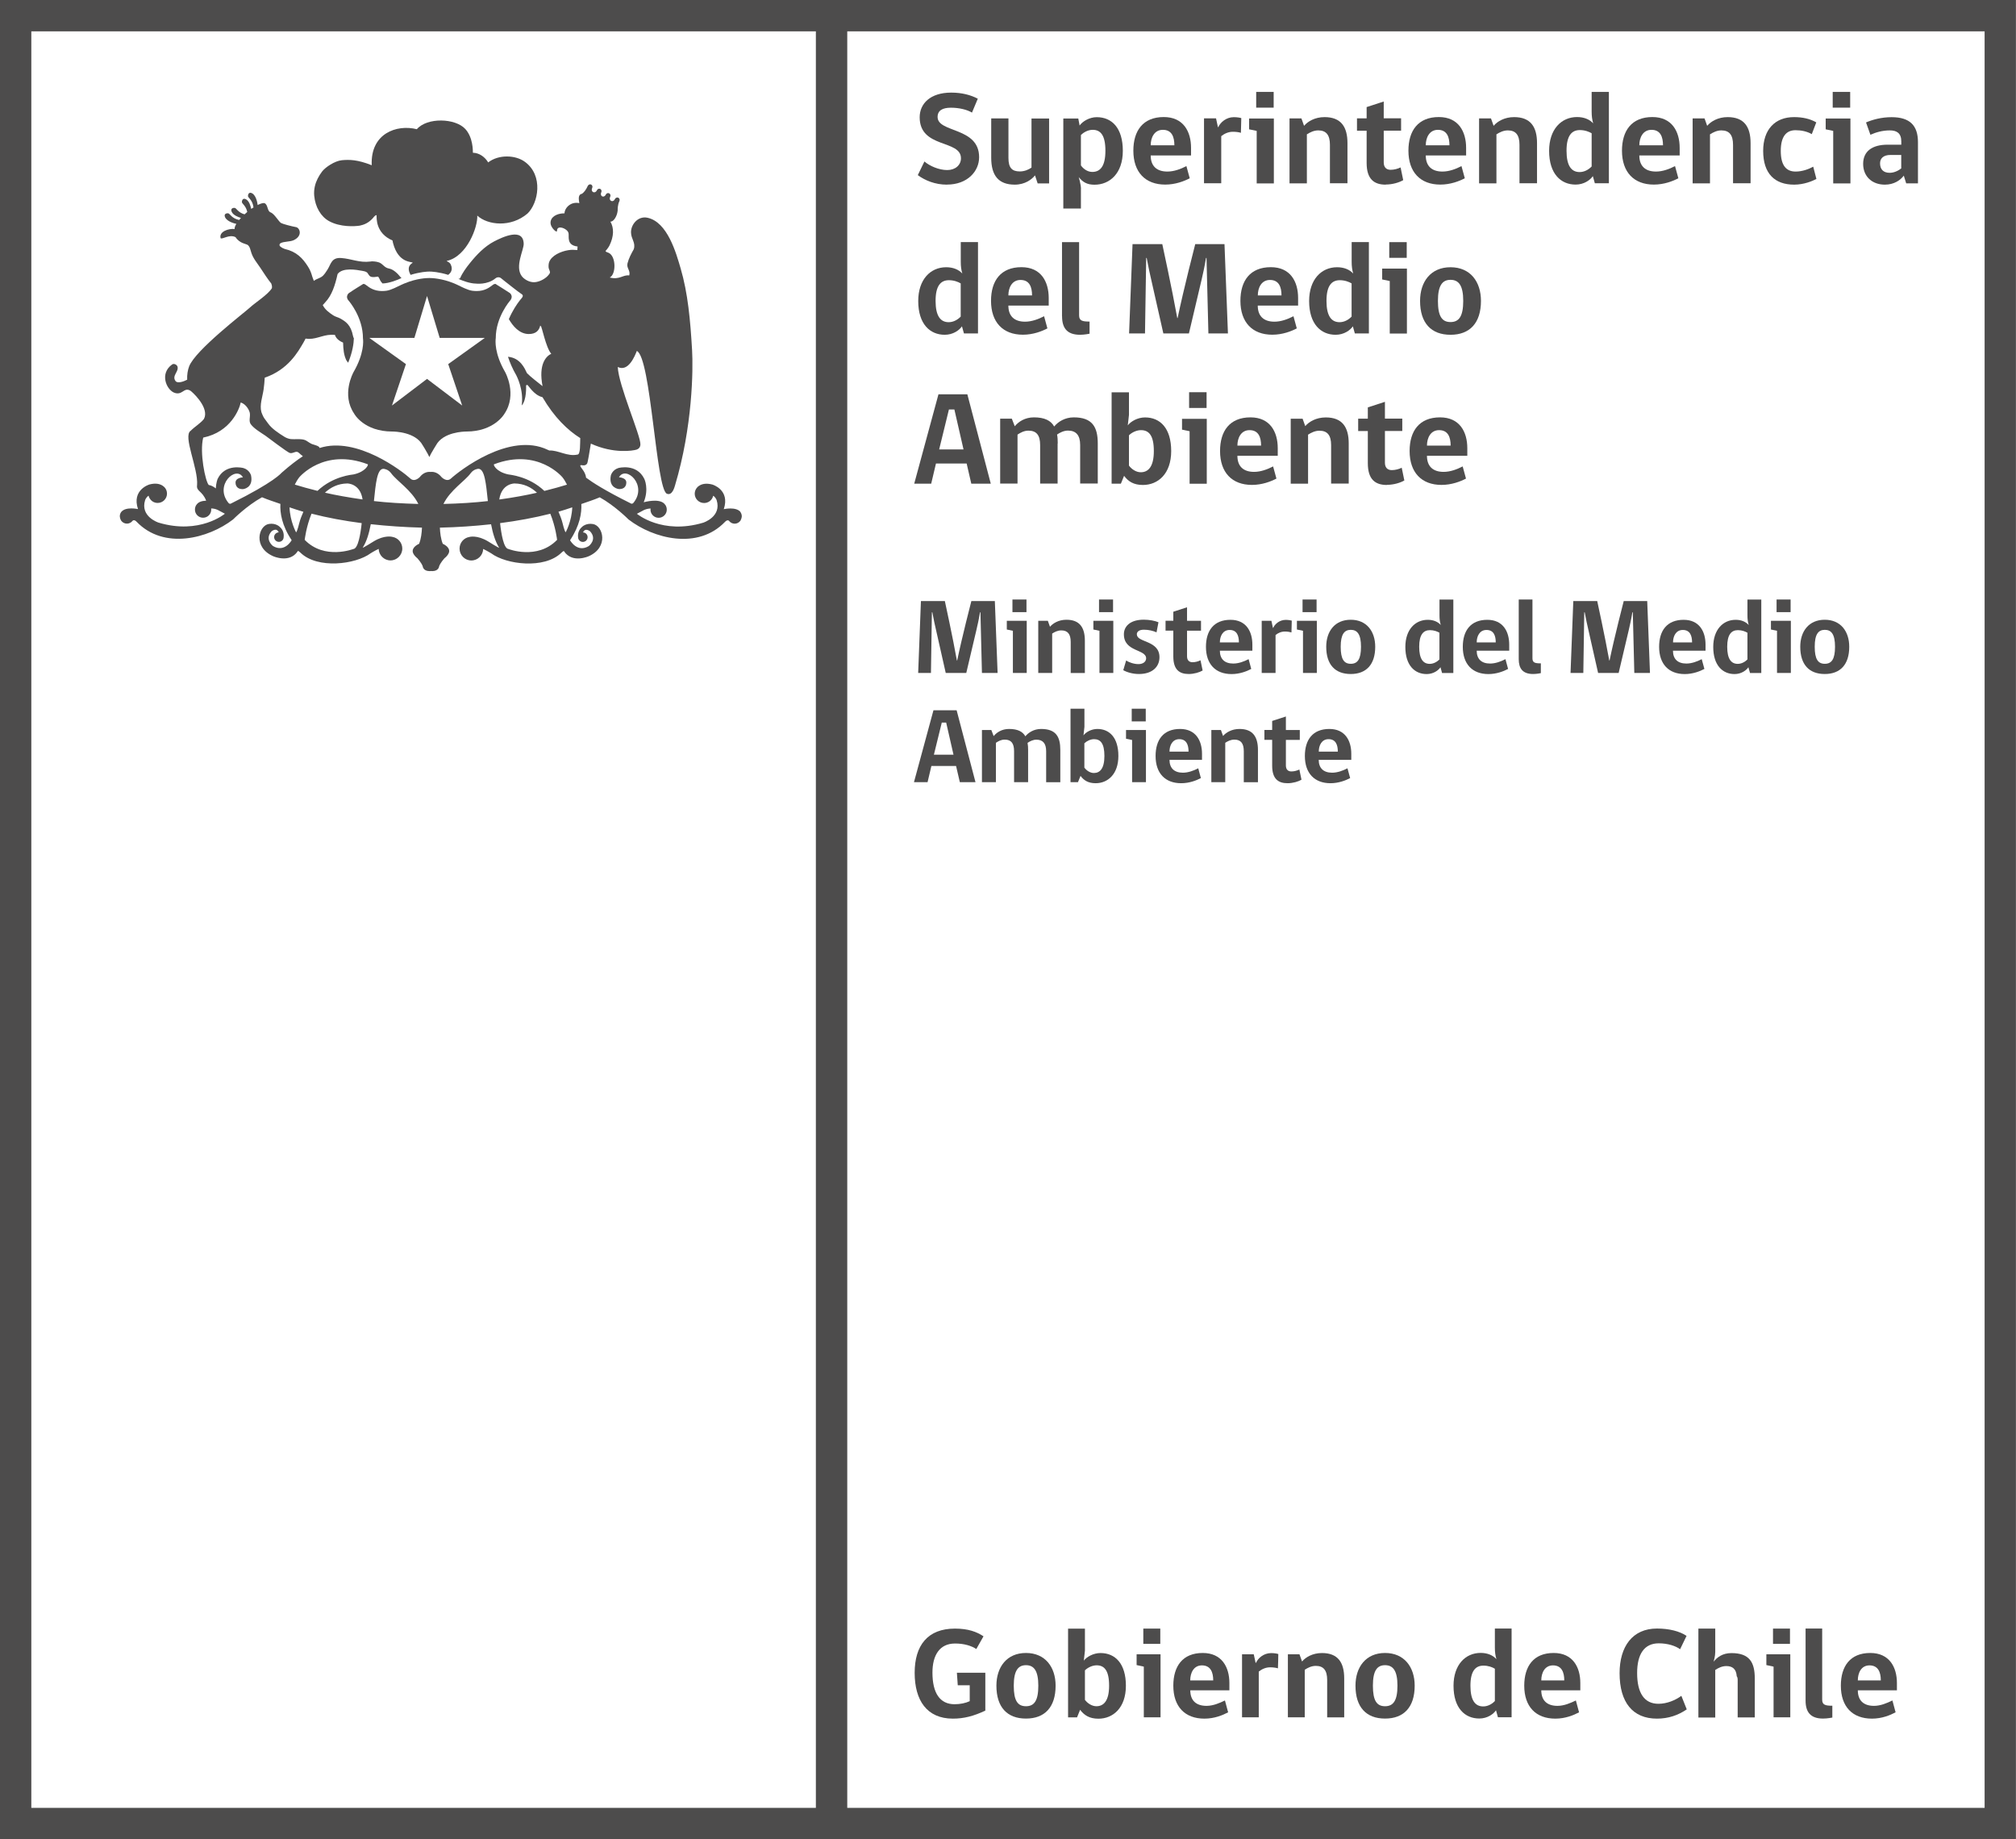 <?xml version="1.0" encoding="UTF-8"?>
<svg id="Capa_2" data-name="Capa 2" xmlns="http://www.w3.org/2000/svg" viewBox="0 0 321.82 293.53">
  <defs>
    <style>
      .cls-1 {
        fill: none;
      }

      .cls-2 {
        fill: #4d4c4c;
      }
    </style>
  </defs>
  <g id="Fondo">
    <g>
      <g>
        <g>
          <path class="cls-2" d="M157.29,273.01c-1.87.88-3.43,1.28-5.18,1.28-4.15,0-6.1-2.92-6.1-7.31s2.09-7.06,6.43-7.06c2.12,0,3.47.51,4.56,1.23l-1.15,2.03c-.78-.52-1.95-.88-3.39-.88-2.48,0-3.61,1.89-3.61,4.64,0,3.27,1.19,5.05,3.53,5.05.9,0,1.77-.18,2.42-.49v-2.54h-1.91l-.14-2h4.54v6.06Z"/>
          <path class="cls-2" d="M168.51,269.03c0,3.43-1.73,5.25-4.73,5.25s-4.72-1.81-4.72-5.25c0-2.96,1.65-5.22,4.72-5.22s4.73,2.26,4.73,5.22M165.75,269.03c0-2.42-.72-3.27-1.97-3.27s-1.95.86-1.95,3.27.63,3.28,1.95,3.28,1.97-.88,1.97-3.28"/>
          <path class="cls-2" d="M173,265.05c.45-.61,1.54-1.23,2.67-1.23,2.36,0,4.06,1.69,4.06,5.22s-2.05,5.26-4.39,5.26c-1.44,0-2.27-.56-2.92-1.42l-.49,1.21h-1.43v-14.16h2.69v3.51l-.18,1.62ZM173.19,271.29c.41.55,1.11,1.02,1.83,1.02,1.17,0,2.03-.86,2.03-3.28s-.76-3.25-1.99-3.25c-.68,0-1.41.35-1.87.8v4.7Z"/>
          <path class="cls-2" d="M182.59,274.08v-8.09l-1.15-.25v-1.72h3.82v10.06h-2.67ZM182.51,259.92h2.71v2.44h-2.71v-2.44Z"/>
          <path class="cls-2" d="M190.01,269.77c0,1.6.9,2.48,2.59,2.48,1.04,0,2.06-.43,2.94-.86l.51,1.89c-.84.45-2.18,1.01-3.78,1.01-3.14,0-4.97-1.93-4.97-5.26,0-3.1,1.48-5.22,4.7-5.22,3.04,0,4.25,2.26,4.25,4.79v1.17h-6.24ZM191.87,265.79c-1.33,0-1.87,1.21-1.87,2.4h3.67c0-1.29-.41-2.4-1.81-2.4"/>
          <path class="cls-2" d="M204,266.26c-.33-.1-.78-.16-1.25-.16-.72,0-1.35.31-1.81.68v7.3h-2.67v-10.06h1.87c.1.47.21.91.29,1.35h.08c.3-.72,1.21-1.54,2.4-1.54.54,0,.92.08,1.15.15-.02.76-.02,1.52-.06,2.28"/>
          <path class="cls-2" d="M211.86,274.08v-5.97c0-1.52-.58-2.24-1.81-2.24-.7,0-1.3.31-1.77.62v7.59h-2.69v-10.06h1.85l.41,1.15c.57-.68,1.68-1.35,3.18-1.35,2.54,0,3.55,1.5,3.55,4.05v6.22h-2.73Z"/>
          <path class="cls-2" d="M225.83,269.03c0,3.43-1.73,5.25-4.73,5.25s-4.72-1.81-4.72-5.25c0-2.96,1.65-5.22,4.72-5.22s4.73,2.26,4.73,5.22M223.08,269.03c0-2.42-.72-3.27-1.98-3.27s-1.94.86-1.94,3.27.63,3.28,1.94,3.28,1.98-.88,1.98-3.28"/>
          <path class="cls-2" d="M238.88,264.8c-.17-.58-.25-1.09-.25-1.85v-3.04h2.67v14.16h-2.18l-.31-1.11c-.41.61-1.38,1.31-2.67,1.31-2.28,0-4.11-1.64-4.11-5.23,0-3.33,1.89-5.24,4.33-5.24,1.09,0,1.95.37,2.51.99M238.62,266.32c-.41-.25-1.04-.49-1.82-.49-1.27,0-2.07.87-2.07,3.21s.76,3.3,2.04,3.3c.67,0,1.35-.32,1.86-.86v-5.15Z"/>
          <path class="cls-2" d="M246.04,269.77c0,1.6.9,2.48,2.58,2.48,1.05,0,2.05-.43,2.94-.86l.51,1.89c-.84.45-2.18,1.01-3.78,1.01-3.14,0-4.97-1.93-4.97-5.26,0-3.1,1.48-5.22,4.7-5.22,3.04,0,4.25,2.26,4.25,4.79v1.17h-6.24ZM247.91,265.79c-1.33,0-1.87,1.21-1.87,2.4h3.67c0-1.29-.41-2.4-1.81-2.4"/>
          <path class="cls-2" d="M264.51,274.29c-3.9,0-5.97-2.63-5.97-7.25,0-4.25,2.05-7.13,5.97-7.13,1.89,0,3.59.41,4.72,1.17l-1.03,2.13c-.72-.53-1.97-.94-3.41-.94-2.3,0-3.45,1.71-3.45,4.74,0,3.2,1.15,4.91,3.4,4.91,1.36,0,2.72-.57,3.66-1.27l.86,2.16c-1.37.94-2.93,1.48-4.76,1.48"/>
          <path class="cls-2" d="M271.12,274.08v-14.16h2.69v3.72c0,.7-.22,1.39-.26,1.56.57-.7,1.41-1.37,2.85-1.37,2.9,0,3.72,1.5,3.72,4.05v6.22h-2.73v-5.97c0-.27-.04-.47-.15-.61-.08-1.13-.66-1.62-1.66-1.62-.7,0-1.3.31-1.77.62v7.59h-2.69Z"/>
          <path class="cls-2" d="M283.12,274.08v-8.09l-1.15-.25v-1.72h3.82v10.06h-2.67ZM283.03,259.92h2.71v2.44h-2.71v-2.44Z"/>
          <path class="cls-2" d="M288.23,271.41v-11.5h2.65v11.35c0,.84.51.97,1.62.97v1.89s-.78.16-1.48.16c-2.05,0-2.79-1.09-2.79-2.87"/>
          <path class="cls-2" d="M296.57,269.77c0,1.6.9,2.48,2.58,2.48,1.05,0,2.05-.43,2.94-.86l.51,1.89c-.84.45-2.17,1.01-3.77,1.01-3.14,0-4.97-1.93-4.97-5.26,0-3.1,1.48-5.22,4.7-5.22,3.04,0,4.25,2.26,4.25,4.79v1.17h-6.24ZM298.44,265.79c-1.34,0-1.87,1.21-1.87,2.4h3.67c0-1.29-.41-2.4-1.81-2.4"/>
          <path class="cls-2" d="M316.81,0H0v288.53s0,5,0,5h321.81V5s0-5,0-5h-5ZM5,5h125.24v283.53s-125.24,0-125.24,0V5ZM316.82,288.53h-181.57V5s181.56,0,181.56,0v283.53Z"/>
        </g>
        <g>
          <path class="cls-2" d="M71.54,43.88c.28-.23.87-.74.4-1.7-.23-.45-.83-.49-.57-.55,3.2-.75,4.92-5.43,4.82-7.22,1.65,1.52,5.34,1.95,8.02-.33,1.73-1.67,2.57-6.05-.4-8.24-1.51-1.12-4.2-1.22-5.88.08-.53-.89-1.45-1.53-2.44-1.54-.01-.31.04-2.42-1.21-3.79-1.6-1.75-6.1-1.88-7.74.03-3.23-.81-7.43.68-7.2,5.75-2.27-.9-3.57-.91-4.77-.8-1.13.11-2.64,1.12-3.16,1.81-.24.31-.51.74-.7,1.12-.37.73-.65,1.68-.55,2.75.17,1.8,1.06,3.32,2.37,4.04,1.8.99,4.09.85,4.91.72.63-.14,1.3-.37,2.01-1.11.21-.21.36-.55.67-.56,0,.46-.17,2.88,2.54,4.04.01.12.05.23.08.4.86,3.34,3.11,2.93,3.14,3.16-1,.6-.57,1.48-.34,1.93,1.52-.47,2.65-.53,3.01-.53s1.49.06,3.01.53Z"/>
          <g>
            <polygon class="cls-1" points="68.18 47.24 66.16 53.93 58.95 53.93 58.97 53.93 64.81 58.11 62.58 64.72 68.18 60.47 73.79 64.72 71.55 58.11 77.39 53.93 77.4 53.93 70.2 53.93 68.18 47.24"/>
            <path class="cls-2" d="M79.14,53.96c0-3.35,2.25-5.94,2.28-5.97.25-.28.27-.54.26-.72-.05-.31-.29-.52-.33-.53-.65-.44-2.09-1.32-2.09-1.32l-.12-.1h-.12c-.16,0-.28.09-.48.24-.4.31-1.15.89-2.45.89-.23,0-.47-.02-.72-.05-.68-.09-1.82-.68-1.82-.68-.37-.19-.84-.4-1.03-.48l-.08-.03c-1.87-.77-3.46-.84-3.9-.84s-2.03.06-3.9.84l-.09.03c-.1.05-.27.12-.47.21l-1.14.54c-.38.17-.87.36-1.24.41-.24.03-.48.05-.72.05-1.3,0-2.05-.58-2.45-.89-.2-.15-.32-.24-.47-.24h-.11s-.07.06-.07.06c0,0-1.49.91-2.1,1.34-.1.04-.33.24-.38.56-.02.18,0,.44.26.71.09.11,2.29,2.66,2.28,6.02.06.38.22,2.4-1.5,5.37-.08.15-1.97,3.61.1,6.64,0,.03,1.56,2.85,6.08,2.85.37,0,3.71.06,4.86,2.2.05.08.59.94.8,1.36l.26.51.25-.51c.22-.42.75-1.26.82-1.38,1.13-2.11,4.47-2.18,4.84-2.18,4.46,0,6.06-2.81,6.06-2.81,2.12-3.11.14-6.67.12-6.69-1.72-2.97-1.55-4.99-1.49-5.42ZM77.39,53.93l-5.84,4.18,2.23,6.61-5.61-4.25-5.6,4.25,2.23-6.61-5.84-4.18h-.02s7.21,0,7.21,0l2.02-6.69,2.02,6.69h7.2-.01Z"/>
            <g>
              <path class="cls-1" d="M48.64,86.15c3.18,3.27,7.79,1.45,7.79,1.45.73-.11,1.12-2.37,1.31-4.13-2.77-.36-5.44-.85-8.01-1.51-.86,2.14-1.09,4.18-1.09,4.18Z"/>
              <path class="cls-1" d="M47.79,72.33c-.11-.09-.21-.19-.35-.22-.4-.07-.69.27-1.15.18-.42-.08-3.66-2.59-3.9-2.75-.7-.48-1.85-1.13-2.36-1.85-.35-.49-.07-1.11-.14-1.71-.04-.44-.57-1.47-1.46-1.76-.2,1.03-1.57,4.69-5.99,5.61-.6,2.37.34,6.99.88,7.56.41.07.79.28,1.13.55.04-.91.29-1.52.29-1.52,1.23-2.51,4.12-1.73,4.12-1.73,1.01.31,1.22,1.2,1.22,1.2.39,1.99-1.26,2.16-1.26,2.16-1.18.06-1.21-.9-1.21-.9-.15-.93,1.17-.98,1.17-.98-1.11-1.95-4.62,1.25-2.32,4.07.24.28.45.09.45.09,6.9-3.42,8.02-4.87,8.02-4.87,1.47-1.3,2.58-2.11,3.43-2.67-.33-.23-.56-.47-.56-.47Z"/>
              <path class="cls-1" d="M80.46,44.78c.12.09.26.2.42.33-.15-.12-.3-.24-.42-.33Z"/>
              <path class="cls-1" d="M82.68,46.5c-.23-.17-.49-.37-.74-.57.27.21.51.39.74.57h0Z"/>
              <path class="cls-1" d="M81.11,45.3c.23.18.44.34.69.54-.24-.18-.47-.37-.69-.54Z"/>
              <path class="cls-1" d="M47.27,84.96c.22-.26.5-1.48.5-1.48.17-.68.41-1.25.66-1.82-.75-.21-1.47-.47-2.21-.71.08,2.26,1.05,4,1.05,4Z"/>
              <path class="cls-1" d="M79.83,83.48c.19,1.76.57,4.02,1.31,4.12,0,0,4.62,1.81,7.79-1.45,0,0-.22-2.04-1.08-4.17-2.57.66-5.25,1.15-8.02,1.5Z"/>
              <path class="cls-1" d="M89.79,83.49s.29,1.21.5,1.48c0,0,.97-1.73,1.05-3.98-.73.24-1.45.49-2.2.7.24.57.48,1.13.65,1.81Z"/>
              <path class="cls-1" d="M55.44,77.16c-1.49.02-2.66.61-3.57,1.47,1.73.4,3.76.77,6.01,1.08-.38-2.58-2.44-2.55-2.44-2.55Z"/>
              <path class="cls-1" d="M86.9,78.35c1.39-.35,2.63-.69,3.61-1-.2-.39-.41-.78-.72-1.17,0,0-3.91-4.75-10.93-2.08-.15.05.31,1.18,2.24,1.61.25.05,3.28.26,5.8,2.64Z"/>
              <path class="cls-1" d="M82.14,77.16s-2.07-.03-2.44,2.56c2.25-.32,4.28-.68,6.02-1.08-.92-.86-2.09-1.45-3.58-1.48Z"/>
              <path class="cls-1" d="M62.44,75.53c-.5-.69-1.23-.71-1.23-.71-1.02,0-1.22,2.35-1.52,5.15,2.15.25,4.55.4,7.09.46-1.09-2.22-3.46-3.68-4.34-4.9Z"/>
              <path class="cls-1" d="M47.77,76.18c-.3.38-.51.77-.71,1.16.98.31,2.23.66,3.62,1,2.51-2.38,5.54-2.58,5.79-2.63,1.93-.43,2.38-1.56,2.24-1.61-7.02-2.67-10.94,2.08-10.94,2.08Z"/>
              <path class="cls-1" d="M76.37,74.82s-.73.02-1.23.71c-.88,1.22-3.26,2.68-4.34,4.9,2.54-.06,4.94-.21,7.09-.46-.29-2.8-.5-5.16-1.52-5.15Z"/>
              <path class="cls-2" d="M118.21,81.71c-.73-.89-2.67-.45-2.67-.45,1.04-3.11-1.83-3.93-1.83-3.93-1.03-.27-1.7-.08-2.14.22,0,0-.02.01-.03.02,0,0-.02.01-.02.02-.08.05-.14.1-.2.17-.26.27-.42.64-.42,1.03,0,.82.67,1.49,1.5,1.49.32,0,.61-.1.86-.27.3-.21.51-.53.59-.89.4.25.55.7.55.7.84,2.65-2.14,3.6-2.14,3.6-6.57,1.97-10.59-1.42-10.59-1.42l1.15-.61c.4-.17.76-.23,1.04-.23-.01.05-.02.13-.02.19,0,.71.59,1.29,1.3,1.29s1.3-.58,1.3-1.29c0-.54-.26-.8-.26-.8-.77-1.16-3.42-.39-3.42-.39.88-2.18.09-3.74.09-3.74-1.23-2.51-4.12-1.73-4.12-1.73-1.01.31-1.22,1.2-1.22,1.2-.39,1.99,1.26,2.16,1.26,2.16,1.19.06,1.2-.9,1.2-.9.15-.93-1.16-.98-1.16-.98,1.11-1.95,4.6,1.25,2.32,4.07-.24.28-.46.09-.46.09-4.09-2.03-6.12-3.35-7.12-4.1-.1-1.11-1.07-1.68-.89-1.98.16-.07.74.22,1.06-.26.12-.18.39-1.94.6-3.19,3.62,1.65,6.71,1.15,7.33.95.32-.13.57-.36.58-.83.06-1.38-3.52-9.49-3.61-12.35,1.69.84,2.73-1.77,3.04-2.56,2.27,1.03,3.05,22.08,4.8,22.79.87.35,1.22-1.08,1.3-1.34,2.81-9.38,2.9-18.52,2.72-21.58-.28-4.8-.67-9.1-1.83-13.05-.71-2.43-2.09-7.4-5.3-8.08-1.5-.32-2.64,1.08-2.62,2.34.02,1.09.78,1.62.44,2.69-.4.7-.8,1.46-1,2.25-.19.78.5,1.1.28,1.93-1.01-.15-1.52.74-3.12.33,1.04-.48,1.05-3.45-.22-3.96-.19-.08-.41-.11-.44-.28,0,0,.41-.44.62-.86.73-1.5.73-2.82.15-3.82.53.05,1.08-.93,1.15-1.7h.01s0-.04,0-.06h0c.01-.21-.02-.89.28-1.52.1-.21,0-.44-.18-.54-.18-.08-.42,0-.53.2-.31.67-1.07.29-.75-.37.09-.21,0-.44-.18-.53-.18-.08-.42-.02-.52.19-.3.64-1.03.28-.73-.36.1-.21,0-.44-.17-.53-.17-.08-.42-.02-.52.2-.31.66-1.07.29-.76-.36.1-.22,0-.45-.18-.54-.18-.08-.41,0-.52.2-.33.7-.57.99-.92,1.27-.71.13-.52.94-.44,1.5-1.33-.29-2.33.72-2.37,1.63h-.15c-1.1.03-2.15.59-2.07,1.61.04.57.71,1.29.97,1.3.12-.04-.06-.61.51-.65.52-.03,1.3.42,1.39.91.11.56-.35,1.92,1.44,2.12,0,0-.01.28-.04.57-.64-.04-.81-.08-1.45.02-1.13.18-2.68.82-3.06,1.94-.07.19-.1.58-.07.85.02.23.24.52.21.8-.02.14-.26.42-.35.51-.47.5-1.35.97-2.12,1.01-.86.04-1.69-.51-2.03-.97-1.14-1.53.34-4.18.31-5.17-.07-2.63-3.39-1.06-4.7-.38-1.57.82-2.82,2.15-3.87,3.45-.58.71-1.23,1.61-1.55,2.37-.06.14-.18.16-.32.16.67.3,1.86.75,2.8.76,0,0,1.83.25,3.15-.85,0,0,.19-.16.45-.16.19,0,.36.08.5.21.01.02.18.15.38.31.12.09.26.21.42.33.08.06.16.12.24.19.22.17.45.35.69.54.04.03.08.07.13.1.26.2.52.4.74.57h0c.27.2.53.39.68.49h.01s.09.1.11.2c0,.1-.04.22-.13.33,0,0-.14.16-.35.42-.44.56-1.18,1.65-1.75,2.99.62,1.08,1.66,2.36,3.15,2.38,1.19.01,1.68-.58,1.86-1.35.02.02.08.1.09.1.14-.13.8,3.43,1.67,4.4-.81.38-2.07,1.65-1.39,5.17-.67-.54-1.9-1.47-2.49-2.08-.35-.73-1.05-2.44-3.03-2.61.29.88.7,1.87,1.34,2.98.01.03,1.22,2.26.85,4.79.83-.85.7-3.2.7-3.2.03-.03.15-.07.18-.08.17-.01,1,1.62,2.44,1.96,1.88,3.21,3.99,5.25,6.03,6.53-.04.78.06,2.63-.44,2.63-1.61.36-3.09-.73-4.5-.65-.12-.06-.25-.11-.25-.11-6.09-2.93-14.11,3.36-15.45,4.58-.7.65-1.52-.24-1.52-.24-.48-.61-1.11-.88-1.73-.81-.61-.07-1.25.2-1.72.81,0,0-.82.89-1.52.24-1.27-1.16-8.54-6.79-14.48-4.87-.02-.32-.82-.49-1.04-.57-.47-.13-.89-.51-1.18-.65-.65-.32-1.7-.12-2.44-.21-.29-.04-.69-.19-.94-.35-.95-.59-2.04-1.3-2.64-2.16-.1-.14-.33-.46-.38-.52-.3-.37-.44-.65-.67-1.26-.32-1.17.18-2.43.35-3.62.13-.88.1-.94.18-1.88,3.77-1.3,5.32-4.13,6.2-5.64.08-.12.32-.6.32-.6.17.02.33.04.52.05,1.51,0,2.52-.83,4.18-.63,0,.09.22.79,1.29,1.22.03,1.08.11,1.98.52,2.82.09.15.2.27.29.39.71-1.74.89-3.09.91-3.91-.05-.07-.1-.17-.13-.33-.35-1.84-1.21-2.34-2.02-2.81-.4-.22-.84-.28-1.22-.56-.59-.4-1.21-.83-1.6-1.59,0,0,.19-.18.4-.44,1.05-1.1,1.58-2.73,1.97-4.51.81-1.1,3.05-.67,3.9-.52.22.03.59.11.76.24.24.17.3.55.63.69.35.15.75.04,1.18,0,.16.18.24.43.36.65,0,0,.12.21.34.44,1.05-.02,2.45-.57,3.04-.87-.07-.05-.13-.09-.16-.14-.47-.6-1.18-1.26-1.84-1.37-.83-.14-1.01-.88-1.81-1.04-.2-.06-.91-.16-1.15-.08-1.77.23-3.01-.44-4.67-.56-1.57-.11-1.62.96-2.19,1.85-.21.33-.46.72-.72.97-.43.42-.94.43-1.46.83l-.24-.65c-.15-.54-.35-1.11-.7-1.64-.85-1.34-1.83-2.38-3.72-2.81-.36-.15-.42-.17-.66-.36-.31-.24-.09-.53,0-.55.54-.31,1.47-.2,2.09-.48,1.51-.7.98-1.99.39-2.09-.76-.14-2.13-.5-2.4-.66-.37-.23-1-1.38-1.6-1.67-.66-.18-.43-1.26-1.05-1.5-.26-.05-.65.09-1.08.3-.03-.23-.19-1.46-.87-1.86-.51-.29-.69.16-.67.46.03.26.74.62.88,1.79-.12.08-.24.15-.37.23-.1-.48-.31-1.22-.81-1.52-.51-.29-.69.16-.67.45.02.25.65.58.85,1.56-.15.12-.29.25-.43.38-1.02-.28-1.29-.97-1.54-1.02-.29-.06-.75.08-.51.62.25.54,1.01.83,1.47.97-.1.11-.19.22-.28.33-1.18-.24-1.47-1-1.73-1.06-.29-.05-.76.09-.52.62.34.75,1.68,1.04,1.8,1.06-.19.32-.31.61-.27.82-.92-.11-2.54.39-2.24,1.47.3.22,1.39-.67,2.38-.17.66,1.02,1.71,1.06,1.95,1.25.37.29.42.82.59,1.29.29.88.91,1.59,1.43,2.37.56.86,1.15,1.76,1.74,2.5.07.2.14.41.1.73-.67,1.07-2.69,2.32-3.51,3.09-.83.78-8.72,6.79-9.71,9.4-.22.59-.35,1.34-.31,2.12-.48.26-1.54.67-1.87.2-.61-.85.58-1.49.32-2.31-.12-.31-.58-.53-.87-.31-1.96,1.41-.95,3.9.29,4.47,1.37.57,1.56-.9,2.62-.31.25.14,2.75,2.38,2.33,4.15-.03.09-.12.35-.17.41-.55.68-1.46,1.21-2.09,1.85-1.3.82,1.24,6.01,1.02,8.68-.15,1.01.84.89,1.45,2.48-.62.02-1.22.17-1.53.63,0,0-.26.26-.26.8,0,.71.58,1.29,1.3,1.29s1.3-.58,1.3-1.29c0-.07,0-.14-.01-.19.28,0,.65.05,1.04.23l1.15.61s-4.02,3.39-10.59,1.42c0,0-2.98-.95-2.14-3.6,0,0,.15-.44.55-.7.08.36.3.68.59.89.24.17.54.27.86.27.82,0,1.49-.67,1.49-1.49,0-.4-.15-.76-.41-1.03-.06-.06-.13-.11-.21-.17,0,0,0-.01,0-.01-.02-.02-.03-.02-.03-.02-.45-.31-1.12-.5-2.15-.23,0,0-2.87.83-1.83,3.93,0,0-1.94-.44-2.67.45,0,0-.25.28-.23.73v.03c.02.18.07.39.21.63.2.29.54.48.92.48.35,0,.66-.16.88-.42,0-.01,0-.01,0-.01.08-.1.32-.24.67.13,4.36,4.54,11.46,2.67,15.4-.37,0,0,2.18-2.2,4.62-3.54.95.41,1.95.71,2.93,1.06-.07,1.41.22,3.44,1.8,5.79,0,0-1.11,2.05-2.99.93,0,0-1.39-1.07-.21-2.35,0,0,.79-.66,1.13.17-.4.02-.73.35-.73.76s.34.76.76.76.74-.32.76-.72c.04-.31.06-1.1-.62-1.67,0,0-.6-.65-1.73-.47-1.65.26-2.59,3.71.68,5.15,0,0,2.57,1.17,3.89-.75,0,0-.02-.28.48.2,2.72,2.63,8.78,1.87,11.19.08,0,0,.61-.39,1.28-.7.03,1.01.86,1.84,1.89,1.84s1.88-.85,1.88-1.89c0-.93-.67-1.7-1.56-1.86-.04-.01-1.25-.36-3,.71,0,0-1.86,1.17-1.75.99.63-.98,1.01-2.31,1.28-3.73,2.64.29,5.36.48,8.17.55-.03.82-.15,1.82-.46,2.58,0,0-.99.41-1.02,1.11,0,0-.11.51.77,1.22,0,0,.64.71.83,1.26,0,0,.05.77,1.11.77.08,0,.14,0,.2-.02.07.01.13.02.2.02,1.06,0,1.11-.77,1.11-.77.19-.55.83-1.26.83-1.26.88-.71.77-1.22.77-1.22-.02-.7-1.02-1.11-1.02-1.11-.31-.76-.43-1.76-.46-2.58,2.81-.06,5.53-.25,8.17-.54.27,1.42.66,2.74,1.28,3.73.11.18-1.75-.99-1.75-.99-1.76-1.07-2.98-.72-3.01-.71-.89.16-1.55.93-1.55,1.86,0,1.04.84,1.89,1.88,1.89s1.86-.83,1.89-1.84c.67.32,1.28.7,1.28.7,2.4,1.79,8.47,2.55,11.19-.08.49-.48.47-.2.47-.2,1.32,1.91,3.89.75,3.89.75,3.26-1.43,2.32-4.89.68-5.15-1.13-.18-1.74.47-1.74.47-.67.57-.66,1.36-.62,1.67.02.4.35.72.76.72s.76-.33.76-.76-.33-.74-.73-.76c.34-.82,1.13-.17,1.13-.17,1.18,1.29-.21,2.35-.21,2.35-1.87,1.13-2.99-.93-2.99-.93,1.57-2.35,1.87-4.37,1.8-5.78.98-.35,1.99-.66,2.94-1.07,2.43,1.35,4.6,3.54,4.6,3.54,3.94,3.04,11.04,4.92,15.4.37.35-.36.59-.23.66-.13,0,0,0,0,0,.01.21.25.52.42.88.42.38,0,.71-.2.92-.48.13-.24.19-.45.21-.63h0v-.03c.02-.45-.23-.73-.23-.73ZM36.91,80.34s-.22.19-.45-.09c-2.29-2.82,1.21-6.01,2.32-4.07,0,0-1.32.05-1.17.98,0,0,.02.96,1.21.9,0,0,1.65-.17,1.26-2.16,0,0-.21-.9-1.22-1.2,0,0-2.89-.79-4.12,1.73,0,0-.25.6-.29,1.52-.34-.27-.71-.48-1.13-.55-.54-.57-1.49-5.18-.88-7.56,4.42-.92,5.78-4.58,5.99-5.61.9.29,1.42,1.33,1.46,1.76.07.6-.21,1.22.14,1.71.52.72,1.66,1.37,2.36,1.85.24.15,3.48,2.66,3.9,2.75.46.1.75-.25,1.15-.18.14.03.24.13.35.22,0,0,.23.23.56.47-.85.56-1.96,1.37-3.43,2.67,0,0-1.12,1.45-8.02,4.87ZM47.77,83.49s-.28,1.21-.5,1.48c0,0-.97-1.74-1.05-4,.73.24,1.46.5,2.21.71-.24.57-.49,1.13-.66,1.82ZM56.43,87.61s-4.62,1.81-7.79-1.45c0,0,.22-2.05,1.09-4.18,2.57.66,5.25,1.15,8.01,1.51-.19,1.76-.57,4.02-1.31,4.13ZM51.87,78.63c.92-.86,2.09-1.45,3.57-1.47,0,0,2.06-.03,2.44,2.55-2.24-.32-4.28-.68-6.01-1.08ZM56.47,75.71c-.25.05-3.28.26-5.79,2.63-1.39-.35-2.64-.69-3.62-1,.2-.39.41-.78.71-1.16,0,0,3.92-4.75,10.94-2.08.14.05-.31,1.18-2.24,1.61ZM59.69,79.97c.29-2.8.5-5.16,1.52-5.15,0,0,.73.02,1.23.71.88,1.22,3.25,2.68,4.34,4.9-2.54-.07-4.94-.21-7.09-.46ZM70.79,80.43c1.08-2.22,3.46-3.68,4.34-4.9.5-.69,1.23-.71,1.23-.71,1.02,0,1.22,2.35,1.52,5.15-2.15.25-4.55.4-7.09.46ZM78.86,74.1c7.02-2.67,10.93,2.08,10.93,2.08.31.38.51.78.72,1.17-.98.31-2.23.65-3.61,1-2.51-2.38-5.55-2.58-5.8-2.64-1.93-.43-2.39-1.56-2.24-1.61ZM82.14,77.16c1.49.02,2.66.61,3.58,1.48-1.74.4-3.77.77-6.02,1.08.38-2.59,2.44-2.56,2.44-2.56ZM81.14,87.61c-.73-.11-1.12-2.37-1.31-4.12,2.77-.36,5.44-.85,8.02-1.5.86,2.13,1.08,4.17,1.08,4.17-3.18,3.27-7.79,1.45-7.79,1.45ZM90.3,84.96c-.22-.26-.5-1.48-.5-1.48-.17-.68-.41-1.24-.65-1.81.75-.21,1.47-.46,2.2-.7-.08,2.25-1.05,3.98-1.05,3.98Z"/>
            </g>
          </g>
        </g>
      </g>
      <g>
        <path class="cls-2" d="M156.75,107.4l-.24-9.68h-.07c-.2,1.22-.41,2.11-.56,2.77l-1.63,6.91h-3.28l-1.56-6.91c-.15-.66-.36-1.55-.58-2.77h-.07l-.15,9.68h-2.04l.44-11.47h3.82s1.26,5.77,1.92,9.48h.05c.76-3.69,2.26-9.48,2.26-9.48h3.75l.44,11.47h-2.51Z"/>
        <path class="cls-2" d="M161.69,107.4v-6.73l-.97-.2v-1.39h3.18v8.32h-2.21ZM161.62,95.68h2.24v2.02h-2.24v-2.02Z"/>
        <path class="cls-2" d="M170.92,107.4v-4.94c0-1.26-.48-1.85-1.5-1.85-.58,0-1.07.25-1.46.51v6.28h-2.22v-8.32h1.53l.34.95c.48-.56,1.39-1.12,2.63-1.12,2.11,0,2.94,1.24,2.94,3.35v5.15h-2.26Z"/>
        <path class="cls-2" d="M175.51,107.4v-6.73l-.97-.2v-1.39h3.18v8.32h-2.21ZM175.44,95.68h2.24v2.02h-2.24v-2.02Z"/>
        <path class="cls-2" d="M181.49,101.27c0,1.29,3.6.9,3.6,3.62,0,1.51-1.12,2.68-3.28,2.68-1,0-1.94-.29-2.5-.61l.46-1.55c.39.27,1.21.58,1.97.58s1.22-.41,1.22-.92c0-1.49-3.55-1-3.55-3.84,0-1.22.94-2.33,3.18-2.33.87,0,1.77.17,2.34.41l-.31,1.61c-.56-.25-1.27-.42-2.01-.42s-1.14.29-1.14.76Z"/>
        <path class="cls-2" d="M189.75,107.57c-1.48,0-2.45-.7-2.45-2.79v-4.13h-1.24v-1.58h1.24v-1.44l2.19-.71v2.16h2.23v1.58h-2.23v4.08c0,.58.29.95.88.95.46,0,.93-.14,1.27-.31l.34,1.63c-.49.29-1.36.56-2.24.56Z"/>
        <path class="cls-2" d="M194.73,103.84c0,1.33.75,2.06,2.14,2.06.85,0,1.71-.32,2.45-.7l.42,1.56c-.7.37-1.83.82-3.14.82-2.57,0-4.09-1.6-4.09-4.35,0-2.56,1.24-4.31,3.91-4.31,2.51,0,3.5,1.87,3.5,3.96v.97h-5.18ZM196.29,100.54c-1.1,0-1.56,1-1.56,1.99h3.04c0-1.07-.32-1.99-1.48-1.99Z"/>
        <path class="cls-2" d="M206.15,100.93c-.27-.08-.66-.14-1.04-.14-.59,0-1.12.25-1.49.56v6.05h-2.21v-8.32h1.55l.24,1.12h.05c.25-.59,1-1.27,1.99-1.27.44,0,.78.07.97.12l-.05,1.89Z"/>
        <path class="cls-2" d="M208,107.4v-6.73l-.97-.2v-1.39h3.18v8.32h-2.21ZM207.93,95.68h2.24v2.02h-2.24v-2.02Z"/>
        <path class="cls-2" d="M219.53,103.22c0,2.84-1.43,4.35-3.91,4.35s-3.91-1.49-3.91-4.35c0-2.45,1.36-4.31,3.91-4.31s3.91,1.87,3.91,4.31ZM217.26,103.22c0-2-.6-2.7-1.63-2.7s-1.61.71-1.61,2.7.53,2.72,1.61,2.72,1.63-.73,1.63-2.72Z"/>
        <path class="cls-2" d="M229.99,99.73c-.14-.48-.2-.9-.2-1.53v-2.51h2.21v11.72h-1.8l-.25-.92c-.34.51-1.14,1.09-2.21,1.09-1.88,0-3.4-1.36-3.4-4.33,0-2.75,1.56-4.33,3.58-4.33.9,0,1.61.31,2.07.82ZM229.78,100.98c-.34-.2-.87-.41-1.51-.41-1.05,0-1.72.71-1.72,2.65s.63,2.73,1.68,2.73c.56,0,1.12-.27,1.55-.71v-4.26Z"/>
        <path class="cls-2" d="M235.73,103.84c0,1.33.75,2.06,2.14,2.06.85,0,1.71-.32,2.45-.7l.42,1.56c-.7.37-1.83.82-3.14.82-2.57,0-4.09-1.6-4.09-4.35,0-2.56,1.24-4.31,3.91-4.31,2.51,0,3.5,1.87,3.5,3.96v.97h-5.18ZM237.29,100.54c-1.1,0-1.56,1-1.56,1.99h3.04c0-1.07-.32-1.99-1.48-1.99Z"/>
        <path class="cls-2" d="M242.44,105.19v-9.51h2.19v9.39c0,.7.42.8,1.34.8v1.56s-.65.14-1.22.14c-1.7,0-2.31-.9-2.31-2.38Z"/>
        <path class="cls-2" d="M260.89,107.4l-.24-9.68h-.07c-.2,1.22-.41,2.11-.56,2.77l-1.63,6.91h-3.28l-1.56-6.91c-.15-.66-.36-1.55-.58-2.77h-.07l-.15,9.68h-2.04l.44-11.47h3.82s1.26,5.77,1.92,9.48h.05c.76-3.69,2.26-9.48,2.26-9.48h3.75l.44,11.47h-2.51Z"/>
        <path class="cls-2" d="M267.06,103.84c0,1.33.75,2.06,2.14,2.06.85,0,1.72-.32,2.45-.7l.43,1.56c-.7.37-1.84.82-3.14.82-2.56,0-4.09-1.6-4.09-4.35,0-2.56,1.24-4.31,3.91-4.31,2.51,0,3.5,1.87,3.5,3.96v.97h-5.18ZM268.63,100.54c-1.1,0-1.56,1-1.56,1.99h3.04c0-1.07-.32-1.99-1.48-1.99Z"/>
        <path class="cls-2" d="M279.15,99.73c-.14-.48-.2-.9-.2-1.53v-2.51h2.21v11.72h-1.8l-.26-.92c-.34.51-1.14,1.09-2.21,1.09-1.88,0-3.4-1.36-3.4-4.33,0-2.75,1.56-4.33,3.58-4.33.9,0,1.61.31,2.07.82ZM278.94,100.98c-.34-.2-.87-.41-1.51-.41-1.05,0-1.71.71-1.71,2.65s.63,2.73,1.68,2.73c.56,0,1.12-.27,1.55-.71v-4.26Z"/>
        <path class="cls-2" d="M283.67,107.4v-6.73l-.97-.2v-1.39h3.18v8.32h-2.21ZM283.6,95.68h2.24v2.02h-2.24v-2.02Z"/>
        <path class="cls-2" d="M295.2,103.22c0,2.84-1.43,4.35-3.91,4.35s-3.91-1.49-3.91-4.35c0-2.45,1.36-4.31,3.91-4.31s3.91,1.87,3.91,4.31ZM292.93,103.22c0-2-.59-2.7-1.63-2.7s-1.61.71-1.61,2.7.53,2.72,1.61,2.72,1.63-.73,1.63-2.72Z"/>
        <path class="cls-2" d="M148.07,124.83h-2.17l3.11-11.47h3.7l3.01,11.47h-2.5l-.6-2.58h-3.94l-.61,2.58ZM150.34,115.32l-1.26,5.13h3.13l-1.17-5.13h-.7Z"/>
        <path class="cls-2" d="M164.12,119.68v5.15h-2.24v-4.94c0-1.26-.46-1.85-1.49-1.85-.58,0-1.02.25-1.41.51v6.28h-2.23v-8.32h1.5l.37.97c.48-.58,1.29-1.14,2.46-1.14,1.36,0,2.17.41,2.6,1.17.49-.59,1.36-1.17,2.51-1.17,2.38,0,3.07,1.24,3.07,3.35v5.15h-2.26v-4.94c0-1.26-.53-1.85-1.56-1.85-.54,0-1.03.25-1.41.51.07.34.09.73.09,1.14Z"/>
        <path class="cls-2" d="M172.96,117.36c.37-.51,1.27-1.02,2.21-1.02,1.95,0,3.36,1.39,3.36,4.31s-1.7,4.35-3.63,4.35c-1.19,0-1.89-.46-2.41-1.17l-.41,1h-1.19v-11.72h2.22v2.9l-.15,1.34ZM173.11,122.52c.34.46.92.85,1.51.85.97,0,1.68-.71,1.68-2.72s-.63-2.68-1.65-2.68c-.56,0-1.17.29-1.55.66v3.89Z"/>
        <path class="cls-2" d="M180.72,124.83v-6.73l-.97-.2v-1.39h3.18v8.32h-2.21ZM180.66,113.11h2.24v2.02h-2.24v-2.02Z"/>
        <path class="cls-2" d="M186.69,121.26c0,1.32.75,2.06,2.14,2.06.85,0,1.71-.32,2.45-.7l.42,1.56c-.7.37-1.83.82-3.14.82-2.57,0-4.09-1.6-4.09-4.35,0-2.57,1.24-4.31,3.91-4.31,2.51,0,3.5,1.87,3.5,3.96v.97h-5.18ZM188.25,117.97c-1.1,0-1.56,1-1.56,1.99h3.04c0-1.07-.32-1.99-1.48-1.99Z"/>
        <path class="cls-2" d="M198.55,124.83v-4.94c0-1.26-.48-1.85-1.5-1.85-.58,0-1.07.25-1.46.51v6.28h-2.22v-8.32h1.53l.34.95c.48-.56,1.39-1.12,2.63-1.12,2.11,0,2.94,1.24,2.94,3.35v5.15h-2.26Z"/>
        <path class="cls-2" d="M205.53,125c-1.48,0-2.45-.7-2.45-2.79v-4.13h-1.24v-1.58h1.24v-1.44l2.19-.71v2.16h2.22v1.58h-2.22v4.08c0,.58.29.95.88.95.46,0,.94-.14,1.27-.31l.34,1.63c-.49.29-1.36.56-2.24.56Z"/>
        <path class="cls-2" d="M210.51,121.26c0,1.32.75,2.06,2.14,2.06.85,0,1.72-.32,2.45-.7l.43,1.56c-.7.37-1.84.82-3.14.82-2.56,0-4.09-1.6-4.09-4.35,0-2.57,1.24-4.31,3.91-4.31,2.51,0,3.5,1.87,3.5,3.96v.97h-5.18ZM212.08,117.97c-1.1,0-1.56,1-1.56,1.99h3.04c0-1.07-.32-1.99-1.48-1.99Z"/>
      </g>
      <g>
        <path class="cls-2" d="M151.16,29.47c-1.9,0-3.51-.68-4.65-1.52l1.06-2.18c.82.72,2.32,1.37,3.63,1.37s2.2-.8,2.2-1.88c0-3.02-6.59-1.52-6.59-6.55,0-2.16,1.69-3.93,5.03-3.93,1.67,0,3.08.36,4.25.97l-.93,2.22c-.78-.47-2.05-.78-3.36-.78s-2.13.42-2.13,1.48c0,2.56,6.63,1.56,6.63,6.42,0,2.26-1.88,4.37-5.13,4.37Z"/>
        <path class="cls-2" d="M165.64,29.26l-.42-1.27c-.49.63-1.58,1.48-3.23,1.48-2.58,0-3.76-1.44-3.76-4.29v-6.28h2.75v6.3c0,1.59.57,2.16,1.82,2.16.72,0,1.37-.27,1.86-.61v-7.84h2.81v10.36h-1.82Z"/>
        <path class="cls-2" d="M172.55,30.17v3.11h-2.81v-14.37h2.39l.21,1.12c.47-.66,1.57-1.33,2.73-1.33,2.43,0,4.17,1.73,4.17,5.37s-2.12,5.41-4.52,5.41c-1.18,0-1.86-.4-2.52-1.21,0,0,.36,1.14.36,1.9ZM172.55,26.4c.42.59,1.08,1.04,1.82,1.04,1.25,0,2.09-.89,2.09-3.38s-.78-3.34-2.03-3.34c-.72,0-1.44.38-1.88.84v4.84Z"/>
        <path class="cls-2" d="M183.69,24.82c0,1.65.93,2.56,2.66,2.56,1.06,0,2.13-.4,3.04-.87l.53,1.94c-.87.46-2.28,1.01-3.91,1.01-3.19,0-5.09-1.99-5.09-5.41,0-3.19,1.54-5.37,4.86-5.37,3.13,0,4.35,2.32,4.35,4.92v1.21h-6.45ZM185.63,20.72c-1.37,0-1.94,1.25-1.94,2.47h3.78c0-1.33-.4-2.47-1.84-2.47Z"/>
        <path class="cls-2" d="M198.1,21.2c-.34-.11-.82-.17-1.29-.17-.74,0-1.39.32-1.86.7v7.52h-2.75v-10.36h1.92l.3,1.4h.06c.32-.74,1.25-1.59,2.47-1.59.55,0,.97.08,1.2.15l-.06,2.35Z"/>
        <path class="cls-2" d="M200.61,29.26v-8.37l-1.21-.25v-1.73h3.95v10.36h-2.75ZM200.53,14.67h2.79v2.51h-2.79v-2.51Z"/>
        <path class="cls-2" d="M212.3,29.26v-6.15c0-1.56-.59-2.3-1.86-2.3-.72,0-1.33.32-1.82.63v7.82h-2.77v-10.36h1.9l.42,1.18c.59-.7,1.73-1.39,3.27-1.39,2.62,0,3.66,1.54,3.66,4.16v6.4h-2.81Z"/>
        <path class="cls-2" d="M221.2,29.47c-1.84,0-3.04-.87-3.04-3.47v-5.14h-1.54v-1.97h1.54v-1.8l2.73-.89v2.68h2.77v1.97h-2.77v5.07c0,.72.36,1.18,1.1,1.18.57,0,1.16-.17,1.59-.38l.42,2.03c-.61.36-1.69.7-2.79.7Z"/>
        <path class="cls-2" d="M227.6,24.82c0,1.65.93,2.56,2.66,2.56,1.06,0,2.13-.4,3.04-.87l.53,1.94c-.87.46-2.28,1.01-3.91,1.01-3.19,0-5.09-1.99-5.09-5.41,0-3.19,1.54-5.37,4.86-5.37,3.13,0,4.35,2.32,4.35,4.92v1.21h-6.44ZM229.54,20.72c-1.37,0-1.94,1.25-1.94,2.47h3.78c0-1.33-.4-2.47-1.84-2.47Z"/>
        <path class="cls-2" d="M242.56,29.26v-6.15c0-1.56-.59-2.3-1.86-2.3-.72,0-1.33.32-1.82.63v7.82h-2.77v-10.36h1.9l.42,1.18c.59-.7,1.73-1.39,3.27-1.39,2.62,0,3.66,1.54,3.66,4.16v6.4h-2.81Z"/>
        <path class="cls-2" d="M254.33,19.7c-.17-.59-.25-1.12-.25-1.9v-3.13h2.75v14.58h-2.24l-.32-1.14c-.42.63-1.42,1.35-2.75,1.35-2.34,0-4.23-1.69-4.23-5.39,0-3.42,1.94-5.39,4.46-5.39,1.12,0,2.01.38,2.58,1.01ZM254.08,21.27c-.42-.25-1.08-.51-1.88-.51-1.31,0-2.13.89-2.13,3.3s.78,3.4,2.09,3.4c.7,0,1.39-.34,1.92-.89v-5.3Z"/>
        <path class="cls-2" d="M261.69,24.82c0,1.65.93,2.56,2.66,2.56,1.06,0,2.13-.4,3.04-.87l.53,1.94c-.87.46-2.28,1.01-3.91,1.01-3.19,0-5.09-1.99-5.09-5.41,0-3.19,1.54-5.37,4.86-5.37,3.13,0,4.35,2.32,4.35,4.92v1.21h-6.45ZM263.63,20.72c-1.37,0-1.94,1.25-1.94,2.47h3.78c0-1.33-.4-2.47-1.84-2.47Z"/>
        <path class="cls-2" d="M276.65,29.26v-6.15c0-1.56-.59-2.3-1.86-2.3-.72,0-1.33.32-1.82.63v7.82h-2.77v-10.36h1.9l.42,1.18c.59-.7,1.73-1.39,3.27-1.39,2.62,0,3.66,1.54,3.66,4.16v6.4h-2.81Z"/>
        <path class="cls-2" d="M289.96,28.56c-.59.32-1.99.91-3.55.91-3.09,0-4.95-1.75-4.95-5.39,0-3.38,1.86-5.39,4.93-5.39,1.37,0,2.56.27,3.55.84l-.72,1.88c-.74-.44-1.69-.63-2.6-.63-1.44,0-2.35.97-2.35,3.3s.87,3.3,2.37,3.3c1.08,0,2.13-.4,2.81-.78l.51,1.97Z"/>
        <path class="cls-2" d="M292.64,29.26v-8.37l-1.2-.25v-1.73h3.95v10.36h-2.75ZM292.56,14.67h2.79v2.51h-2.79v-2.51Z"/>
        <path class="cls-2" d="M304.29,29.26l-.38-1.23c-.53.72-1.56,1.44-3.02,1.44-2.07,0-3.47-1.33-3.47-3.32s1.42-3.06,3.91-3.06h2.18v-.53c0-1.33-.76-1.75-1.82-1.75-1.23,0-2.26.32-3.11.7l-.7-1.97c1.03-.44,2.45-.84,4.08-.84,2.94,0,4.21,1.35,4.21,3.99v6.57h-1.88ZM303.5,24.73h-1.71c-1.14,0-1.67.55-1.67,1.33,0,.95.51,1.52,1.54,1.52.66,0,1.33-.3,1.84-.7v-2.16Z"/>
        <path class="cls-2" d="M153.62,43.67c-.17-.59-.25-1.12-.25-1.9v-3.13h2.75v14.58h-2.24l-.32-1.14c-.42.63-1.42,1.35-2.75,1.35-2.34,0-4.23-1.69-4.23-5.39,0-3.42,1.94-5.39,4.46-5.39,1.12,0,2.01.38,2.58,1.01ZM153.36,45.23c-.42-.25-1.08-.51-1.88-.51-1.31,0-2.13.89-2.13,3.3s.78,3.4,2.09,3.4c.7,0,1.39-.34,1.92-.89v-5.3Z"/>
        <path class="cls-2" d="M160.97,48.78c0,1.65.93,2.56,2.66,2.56,1.06,0,2.13-.4,3.04-.87l.53,1.94c-.87.46-2.28,1.01-3.91,1.01-3.19,0-5.09-1.99-5.09-5.41,0-3.19,1.54-5.37,4.86-5.37,3.13,0,4.35,2.32,4.35,4.92v1.21h-6.45ZM162.91,44.68c-1.37,0-1.94,1.25-1.94,2.47h3.78c0-1.33-.4-2.47-1.84-2.47Z"/>
        <path class="cls-2" d="M169.53,50.47v-11.83h2.73v11.69c0,.87.53.99,1.67.99v1.94s-.8.17-1.52.17c-2.11,0-2.87-1.12-2.87-2.96Z"/>
        <path class="cls-2" d="M192.9,53.22l-.3-12.05h-.08c-.25,1.52-.51,2.62-.7,3.45l-2.03,8.6h-4.08l-1.94-8.6c-.19-.82-.44-1.92-.72-3.45h-.08l-.19,12.05h-2.54l.55-14.26h4.75s1.56,7.19,2.39,11.79h.06c.95-4.59,2.81-11.79,2.81-11.79h4.67l.55,14.26h-3.13Z"/>
        <path class="cls-2" d="M200.78,48.78c0,1.65.93,2.56,2.66,2.56,1.06,0,2.13-.4,3.04-.87l.53,1.94c-.87.46-2.28,1.01-3.91,1.01-3.19,0-5.09-1.99-5.09-5.41,0-3.19,1.54-5.37,4.86-5.37,3.13,0,4.35,2.32,4.35,4.92v1.21h-6.44ZM202.73,44.68c-1.37,0-1.94,1.25-1.94,2.47h3.78c0-1.33-.4-2.47-1.84-2.47Z"/>
        <path class="cls-2" d="M216.02,43.67c-.17-.59-.25-1.12-.25-1.9v-3.13h2.75v14.58h-2.24l-.32-1.14c-.42.63-1.42,1.35-2.75,1.35-2.34,0-4.23-1.69-4.23-5.39,0-3.42,1.94-5.39,4.46-5.39,1.12,0,2.01.38,2.58,1.01ZM215.76,45.23c-.42-.25-1.08-.51-1.88-.51-1.31,0-2.13.89-2.13,3.3s.78,3.4,2.09,3.4c.7,0,1.39-.34,1.92-.89v-5.3Z"/>
        <path class="cls-2" d="M221.85,53.22v-8.37l-1.21-.25v-1.73h3.95v10.36h-2.75ZM221.77,38.64h2.79v2.51h-2.79v-2.51Z"/>
        <path class="cls-2" d="M236.41,48.02c0,3.53-1.78,5.41-4.86,5.41s-4.86-1.86-4.86-5.41c0-3.04,1.69-5.37,4.86-5.37s4.86,2.32,4.86,5.37ZM233.58,48.02c0-2.49-.74-3.36-2.03-3.36s-2.01.89-2.01,3.36.66,3.38,2.01,3.38,2.03-.91,2.03-3.38Z"/>
        <path class="cls-2" d="M148.65,77.19h-2.71l3.87-14.26h4.61l3.74,14.26h-3.11l-.74-3.21h-4.9l-.76,3.21ZM151.48,65.35l-1.56,6.38h3.89l-1.46-6.38h-.87Z"/>
        <path class="cls-2" d="M168.83,70.78v6.4h-2.79v-6.15c0-1.56-.57-2.3-1.86-2.3-.72,0-1.27.32-1.75.63v7.82h-2.77v-10.36h1.86l.47,1.21c.59-.72,1.61-1.42,3.06-1.42,1.69,0,2.71.51,3.23,1.46.61-.74,1.69-1.46,3.13-1.46,2.96,0,3.83,1.54,3.83,4.16v6.4h-2.81v-6.15c0-1.56-.66-2.3-1.94-2.3-.68,0-1.29.32-1.75.63.09.42.11.91.11,1.42Z"/>
        <path class="cls-2" d="M180.03,67.89c.47-.63,1.58-1.27,2.75-1.27,2.43,0,4.18,1.73,4.18,5.37s-2.11,5.41-4.52,5.41c-1.48,0-2.34-.57-3-1.46l-.51,1.25h-1.48v-14.58h2.77v3.61l-.19,1.67ZM180.22,74.31c.42.57,1.14,1.06,1.88,1.06,1.21,0,2.09-.89,2.09-3.38s-.78-3.34-2.05-3.34c-.7,0-1.46.36-1.92.82v4.84Z"/>
        <path class="cls-2" d="M189.9,77.19v-8.37l-1.21-.25v-1.73h3.95v10.36h-2.75ZM189.82,62.6h2.79v2.51h-2.79v-2.51Z"/>
        <path class="cls-2" d="M197.53,72.75c0,1.65.93,2.56,2.66,2.56,1.06,0,2.13-.4,3.04-.87l.53,1.94c-.87.46-2.28,1.01-3.91,1.01-3.19,0-5.09-1.99-5.09-5.41,0-3.19,1.54-5.37,4.86-5.37,3.13,0,4.35,2.32,4.35,4.92v1.21h-6.44ZM199.47,68.65c-1.37,0-1.94,1.25-1.94,2.47h3.78c0-1.33-.4-2.47-1.84-2.47Z"/>
        <path class="cls-2" d="M212.49,77.19v-6.15c0-1.56-.59-2.3-1.86-2.3-.72,0-1.33.32-1.82.63v7.82h-2.77v-10.36h1.9l.42,1.18c.59-.7,1.73-1.39,3.28-1.39,2.62,0,3.66,1.54,3.66,4.16v6.4h-2.81Z"/>
        <path class="cls-2" d="M221.39,77.4c-1.84,0-3.04-.87-3.04-3.47v-5.14h-1.54v-1.97h1.54v-1.8l2.73-.89v2.68h2.77v1.97h-2.77v5.07c0,.72.36,1.18,1.1,1.18.57,0,1.16-.17,1.58-.38l.42,2.03c-.61.36-1.69.7-2.79.7Z"/>
        <path class="cls-2" d="M227.79,72.75c0,1.65.93,2.56,2.66,2.56,1.06,0,2.13-.4,3.04-.87l.53,1.94c-.87.46-2.28,1.01-3.91,1.01-3.19,0-5.09-1.99-5.09-5.41,0-3.19,1.54-5.37,4.86-5.37,3.13,0,4.35,2.32,4.35,4.92v1.21h-6.45ZM229.73,68.65c-1.37,0-1.94,1.25-1.94,2.47h3.78c0-1.33-.4-2.47-1.84-2.47Z"/>
      </g>
    </g>
  </g>
</svg>